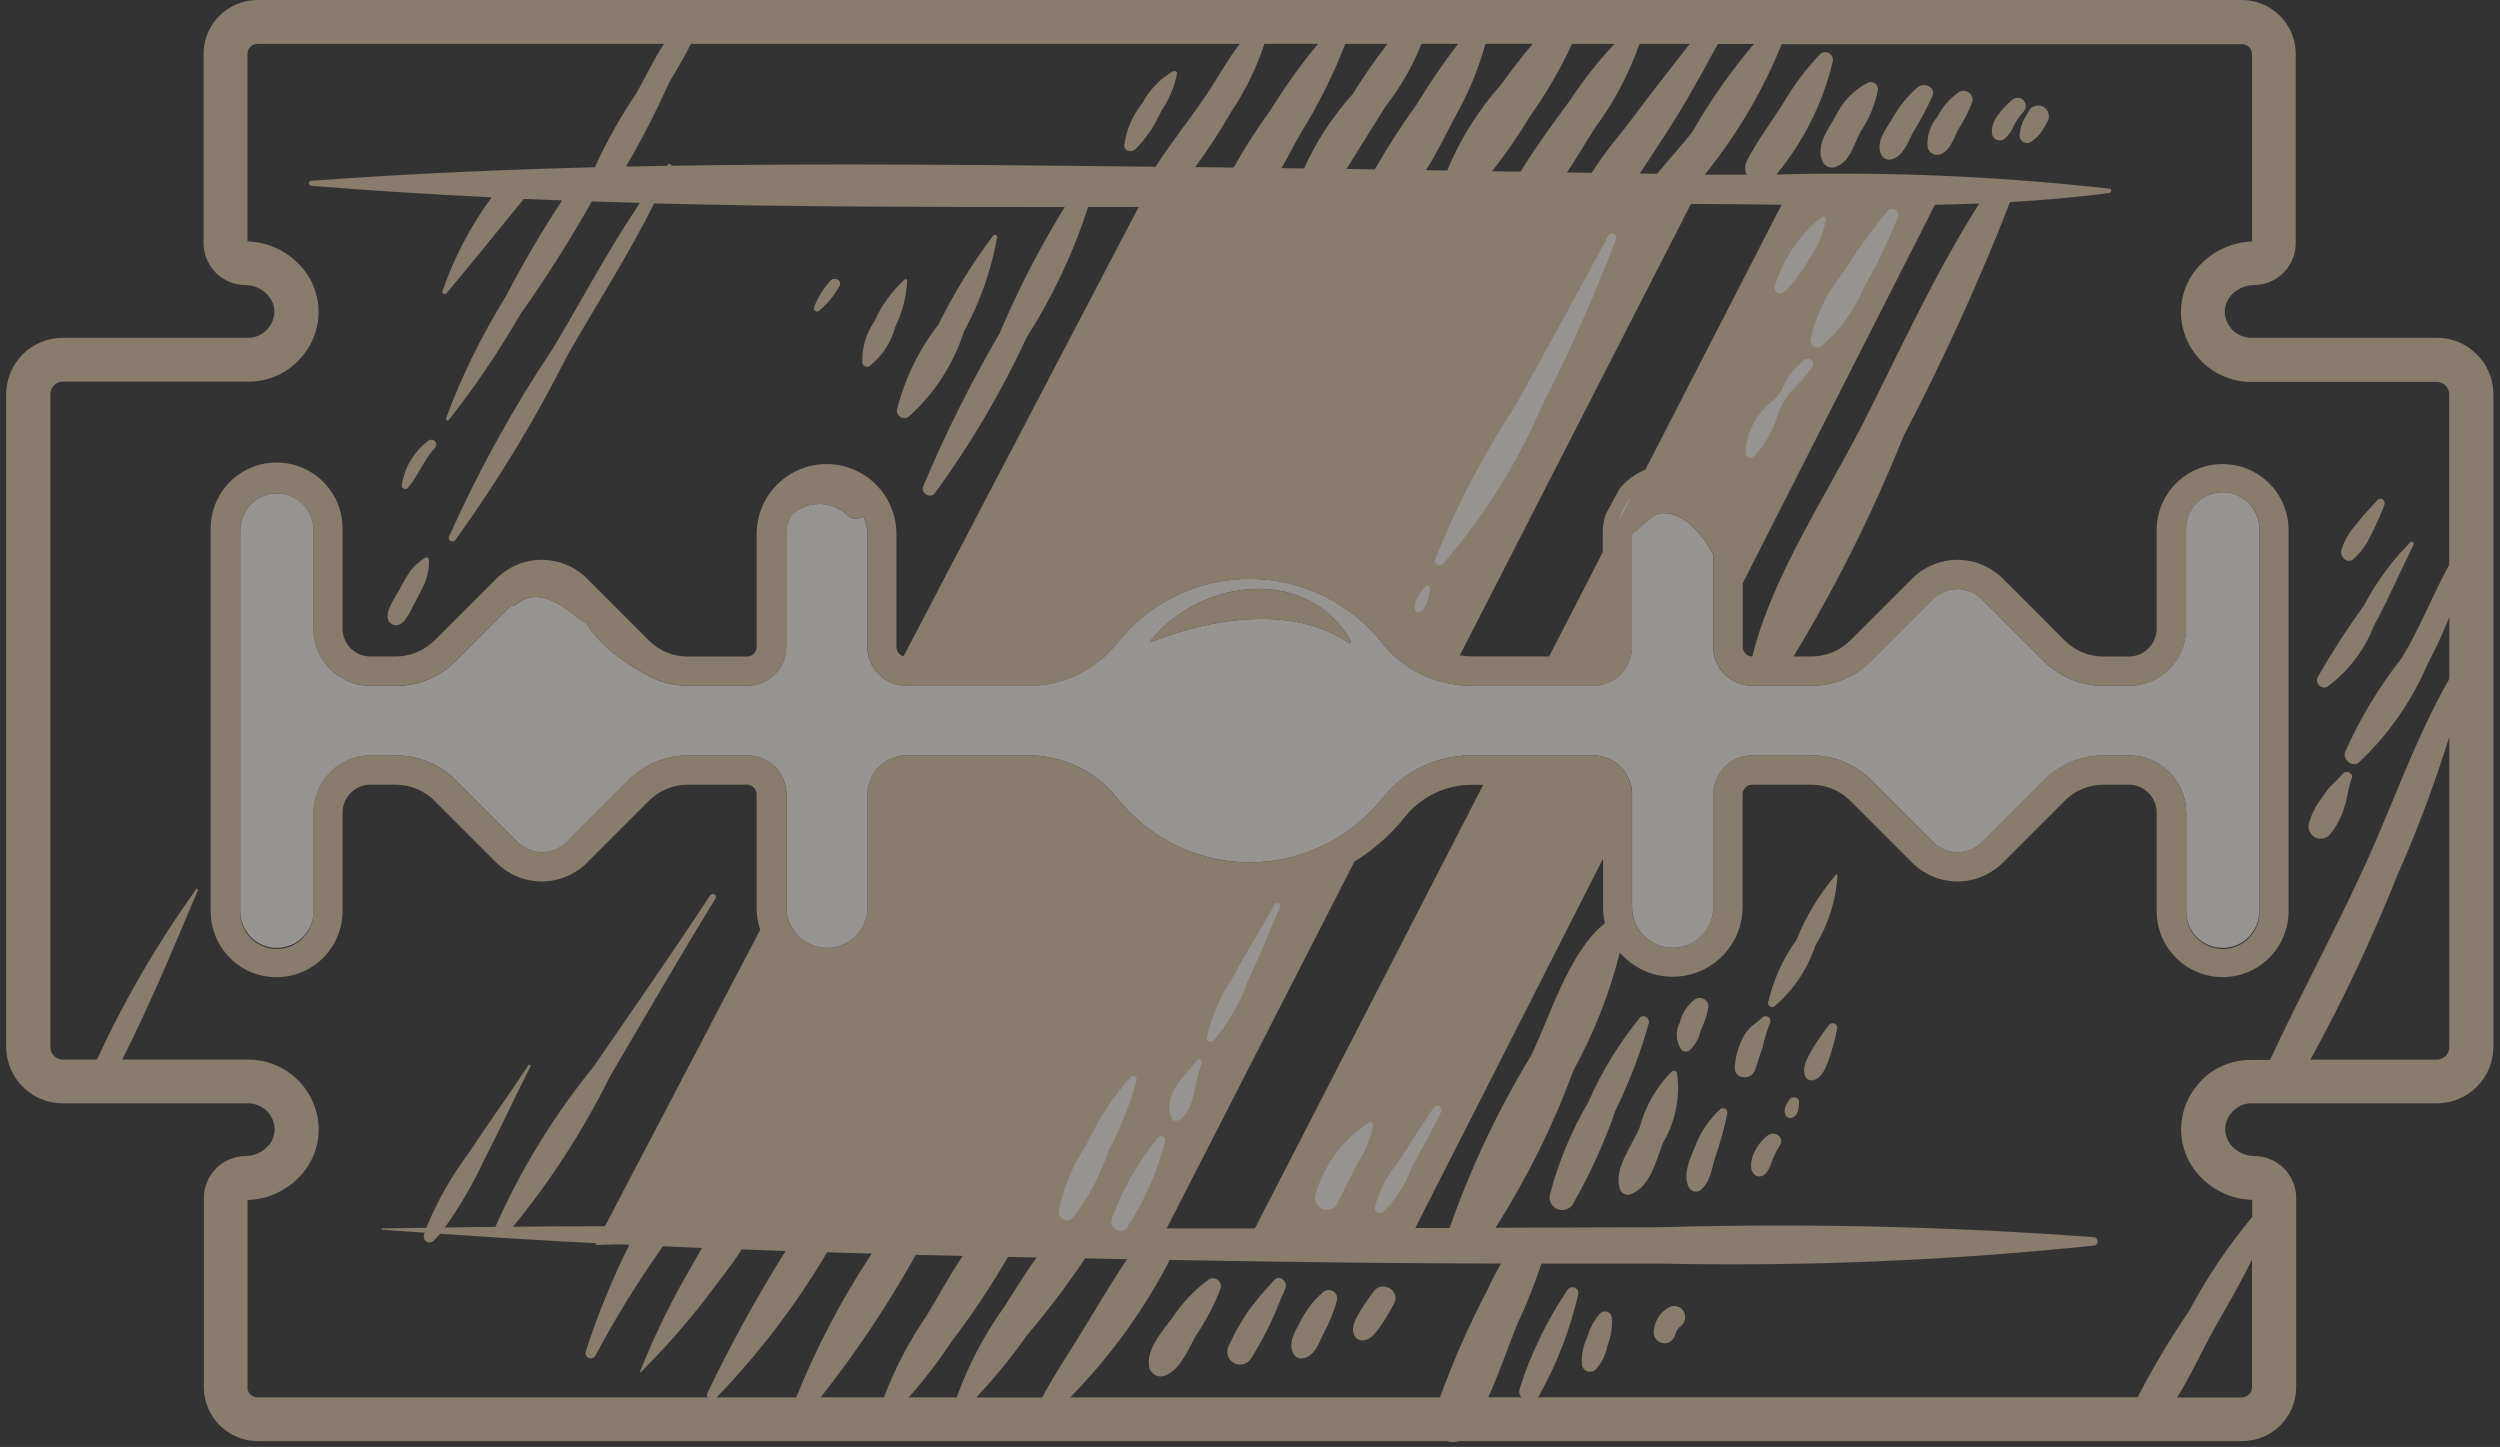 <svg width="311" height="180" viewBox="0 0 311 180" fill="none" xmlns="http://www.w3.org/2000/svg">
<rect x="0" y="0" width="311" height="180" fill="#333333" stroke="none"/>
<g opacity="0.5">
<path d="M273.269 116.584C273.909 117.221 274.722 117.654 275.607 117.828C276.492 118.003 277.409 117.911 278.242 117.565C279.076 117.219 279.787 116.634 280.288 115.883C280.789 115.133 281.056 114.251 281.056 113.349V65.932C281.075 65.322 280.971 64.713 280.751 64.144C280.531 63.574 280.198 63.054 279.773 62.615C279.348 62.177 278.839 61.828 278.276 61.59C277.713 61.351 277.109 61.228 276.498 61.228C275.887 61.228 275.282 61.351 274.719 61.59C274.157 61.828 273.648 62.177 273.223 62.615C272.797 63.054 272.465 63.574 272.244 64.144C272.024 64.713 271.92 65.322 271.939 65.932V78.208C271.936 80.093 271.184 81.9 269.85 83.231C268.516 84.563 266.707 85.311 264.822 85.311H261.677C260.301 85.316 258.937 85.048 257.665 84.522C256.393 83.996 255.239 83.223 254.268 82.247L246.557 74.537C245.747 73.731 244.65 73.278 243.506 73.278C242.363 73.278 241.266 73.731 240.456 74.537L232.745 82.247C230.778 84.205 228.116 85.306 225.34 85.311H217.963C216.679 85.31 215.449 84.8 214.541 83.893C213.633 82.986 213.121 81.756 213.119 80.472V68.907C211.726 66.427 209.457 63.659 206.698 63.843C205.413 63.933 204.24 65.64 203.014 66.382V80.472C203.013 81.755 202.502 82.985 201.595 83.893C200.688 84.8 199.458 85.31 198.175 85.311H183.114C182.194 85.311 181.276 85.222 180.373 85.046C177.055 84.436 174.069 82.647 171.966 80.009C169.998 77.515 167.49 75.499 164.631 74.113C161.771 72.727 158.635 72.007 155.458 72.007C152.281 72.007 149.145 72.727 146.285 74.113C143.426 75.499 140.918 77.515 138.95 80.009C137.617 81.681 135.921 83.027 133.99 83.946C132.06 84.865 129.945 85.332 127.807 85.311H112.759C112.124 85.309 111.494 85.187 110.904 84.952C110.015 84.583 109.256 83.96 108.722 83.16C108.188 82.361 107.902 81.42 107.902 80.459V66.422C107.897 65.661 107.718 64.911 107.381 64.229C107.099 64.455 106.743 64.567 106.383 64.543C106.023 64.519 105.685 64.36 105.435 64.099C104.482 63.189 103.212 62.685 101.894 62.694C100.576 62.703 99.313 63.225 98.372 64.148C98.005 64.85 97.811 65.63 97.806 66.422V80.472C97.804 81.756 97.292 82.986 96.384 83.893C95.476 84.8 94.246 85.31 92.962 85.311H85.585C84.131 85.309 82.694 85.003 81.365 84.413C80.267 83.906 79.214 83.305 78.22 82.615C76.249 81.399 74.533 79.812 73.165 77.942C73.136 77.909 73.115 77.87 73.102 77.827C73.09 77.784 73.087 77.739 73.094 77.695L72.914 77.484C72.675 77.411 72.453 77.294 72.258 77.138C70.011 75.341 66.947 72.874 64.116 75.247C64.038 75.315 63.944 75.364 63.844 75.389C63.743 75.414 63.638 75.414 63.536 75.39L56.671 82.26C54.701 84.218 52.038 85.319 49.262 85.325H46.116C44.231 85.325 42.423 84.577 41.088 83.245C39.754 81.913 39.003 80.106 38.999 78.221V65.932C38.999 64.723 38.519 63.564 37.664 62.709C36.809 61.854 35.65 61.374 34.441 61.374C33.232 61.374 32.072 61.854 31.218 62.709C30.363 63.564 29.883 64.723 29.883 65.932V113.349C29.886 114.566 30.37 115.732 31.23 116.593C31.871 117.226 32.685 117.656 33.569 117.829C34.454 118.001 35.37 117.908 36.201 117.561C37.033 117.214 37.744 116.63 38.244 115.88C38.744 115.131 39.011 114.25 39.013 113.349V101.087C39.015 99.2 39.766 97.391 41.1 96.057C42.434 94.723 44.243 93.972 46.13 93.97H49.275C52.057 93.976 54.723 95.084 56.689 97.052L64.395 104.762C65.207 105.566 66.303 106.017 67.445 106.017C68.588 106.017 69.684 105.566 70.496 104.762L78.207 97.052C79.175 96.073 80.328 95.297 81.6 94.768C82.871 94.24 84.235 93.97 85.611 93.974H92.989C94.275 93.978 95.507 94.491 96.415 95.402C97.323 96.312 97.833 97.546 97.833 98.831V113.007C97.856 114.294 98.38 115.52 99.293 116.427C99.997 117.137 100.897 117.622 101.877 117.82C102.858 118.018 103.875 117.92 104.8 117.537C105.724 117.155 106.514 116.507 107.069 115.675C107.624 114.842 107.919 113.864 107.916 112.864V98.827C107.917 97.539 108.429 96.304 109.34 95.394C110.25 94.483 111.485 93.971 112.773 93.97H127.82C129.959 93.951 132.074 94.419 134.006 95.338C135.937 96.258 137.634 97.604 138.968 99.276C140.722 101.5 142.908 103.346 145.394 104.704C147.88 106.061 150.615 106.902 153.435 107.175C156.254 107.449 159.099 107.149 161.8 106.294C164.5 105.439 167 104.047 169.149 102.201C170.192 101.333 171.139 100.355 171.975 99.285C173.309 97.612 175.006 96.263 176.938 95.342C178.871 94.421 180.987 93.952 183.127 93.97H198.193C199.478 93.973 200.71 94.487 201.617 95.397C202.524 96.308 203.033 97.541 203.032 98.827V112.859C203.027 113.522 203.155 114.179 203.409 114.791C203.663 115.403 204.037 115.958 204.51 116.422C205.215 117.131 206.115 117.615 207.096 117.812C208.077 118.009 209.094 117.911 210.018 117.529C210.943 117.148 211.733 116.5 212.289 115.669C212.845 114.837 213.142 113.859 213.141 112.859V98.827C213.141 97.541 213.651 96.308 214.559 95.397C215.467 94.487 216.699 93.973 217.985 93.97H225.363C228.145 93.976 230.81 95.084 232.777 97.052L240.478 104.762C241.291 105.567 242.388 106.018 243.531 106.018C244.675 106.018 245.772 105.567 246.584 104.762L254.29 97.052C255.259 96.073 256.413 95.296 257.685 94.768C258.957 94.24 260.322 93.97 261.699 93.974H264.845C266.732 93.977 268.54 94.727 269.875 96.061C271.209 97.396 271.959 99.204 271.962 101.091V113.349C271.956 113.948 272.068 114.542 272.293 115.097C272.517 115.652 272.849 116.157 273.269 116.584ZM167.787 79.982C160.782 75.179 150.565 76.954 143.25 79.834C143.151 79.875 143.102 79.74 143.156 79.677C149.496 71.89 162.62 70.353 168.048 79.717C168.142 79.879 167.972 80.095 167.787 79.982Z" fill="#F8F5EF"/>
<path d="M303.1 42.02H280.05C279.203 42.016 278.391 41.687 277.779 41.102C277.168 40.517 276.803 39.72 276.76 38.875C276.752 38.459 276.827 38.046 276.981 37.66C277.136 37.274 277.366 36.923 277.659 36.629C278.012 36.263 278.434 35.971 278.901 35.77C279.367 35.569 279.87 35.464 280.378 35.46C281.76 35.459 283.085 34.91 284.062 33.932C285.039 32.955 285.589 31.63 285.59 30.248V6.704C285.587 4.927 284.88 3.223 283.624 1.966C282.367 0.709 280.663 0.002 278.886 0H32.026C30.249 0.002 28.546 0.71 27.29 1.966C26.034 3.223 25.328 4.927 25.326 6.704V30.248C25.328 31.63 25.877 32.955 26.854 33.932C27.831 34.91 29.157 35.459 30.538 35.46C31.043 35.466 31.541 35.573 32.004 35.773C32.467 35.974 32.885 36.265 33.234 36.629C33.526 36.92 33.755 37.267 33.909 37.649C34.064 38.031 34.14 38.441 34.133 38.853C34.103 39.69 33.75 40.484 33.149 41.068C32.849 41.373 32.489 41.615 32.093 41.779C31.697 41.942 31.273 42.024 30.844 42.02H7.794C5.931 42.023 4.145 42.764 2.828 44.081C1.51 45.398 0.769 47.185 0.767 49.048V130.244C0.77 131.168 0.956 132.082 1.312 132.935C1.669 133.787 2.191 134.561 2.847 135.212C3.502 135.862 4.28 136.378 5.135 136.728C5.99 137.078 6.906 137.257 7.83 137.253H30.88C31.726 137.258 32.539 137.587 33.15 138.171C33.762 138.756 34.126 139.553 34.169 140.399C34.178 140.814 34.103 141.227 33.948 141.613C33.794 141.999 33.563 142.35 33.27 142.645C32.921 143.009 32.503 143.3 32.04 143.5C31.577 143.701 31.079 143.807 30.574 143.813C29.192 143.815 27.867 144.364 26.89 145.341C25.913 146.319 25.363 147.644 25.362 149.025V172.57C25.363 174.347 26.07 176.05 27.326 177.307C28.582 178.564 30.285 179.271 32.062 179.274H179.995C180.492 179.442 181.031 179.442 181.528 179.274H278.94C280.717 179.271 282.421 178.564 283.677 177.308C284.934 176.051 285.641 174.347 285.644 172.57V149.025C285.642 147.644 285.093 146.319 284.116 145.341C283.138 144.364 281.813 143.815 280.432 143.813C279.923 143.81 279.421 143.704 278.954 143.504C278.488 143.303 278.066 143.011 277.713 142.645C277.422 142.353 277.193 142.006 277.039 141.624C276.884 141.242 276.808 140.833 276.815 140.421C276.845 139.583 277.197 138.79 277.798 138.206C278.099 137.901 278.458 137.659 278.854 137.495C279.25 137.332 279.675 137.249 280.104 137.253H303.154C305.017 137.251 306.803 136.51 308.12 135.192C309.437 133.875 310.179 132.089 310.181 130.226V49.048C310.18 48.121 309.995 47.203 309.638 46.347C309.281 45.492 308.759 44.715 308.101 44.062C307.443 43.409 306.662 42.892 305.804 42.542C304.946 42.192 304.027 42.014 303.1 42.02ZM221.634 25.467L204.685 58.42C203.445 58.942 202.346 59.748 201.477 60.775L199.788 63.92L199.644 64.288C199.464 64.98 199.375 65.691 199.379 66.405V68.701L192.716 81.655H183.114C182.607 81.65 182.101 81.61 181.599 81.533L210.356 25.369C214.112 25.373 217.846 25.422 221.634 25.467ZM179.133 173.837H133.131C137.942 168.939 142.016 163.37 145.227 157.302C145.326 157.121 145.402 156.93 145.456 156.731L153.993 156.88H154.29C165.106 157.059 175.92 157.161 186.731 157.185C186.129 158.215 185.582 159.275 185.091 160.362C182.805 164.715 180.815 169.217 179.133 173.837ZM89.139 173.837C94.415 168.381 99.03 162.323 102.888 155.788C104.739 155.848 106.592 155.9 108.446 155.945C104.726 161.581 101.578 167.575 99.05 173.837H89.139ZM83.513 20.619C83.513 20.575 83.5 20.531 83.475 20.494C83.451 20.456 83.416 20.427 83.375 20.409C83.334 20.392 83.288 20.386 83.244 20.394C83.2 20.402 83.159 20.422 83.127 20.453L82.996 20.628C81.289 20.655 79.586 20.687 77.879 20.727C79.842 17.337 81.631 13.848 83.239 10.276C83.522 9.728 85.036 7.355 85.935 5.455H154.231C152.645 7.504 151.365 9.907 149.954 11.974C147.95 14.917 145.685 17.748 143.753 20.741C123.669 20.529 103.58 20.3 83.5 20.619H83.513ZM172.604 5.455C171.053 7.465 169.607 9.554 168.273 11.714C165.786 14.458 163.746 17.577 162.229 20.956L159.412 20.92C160.338 19.325 161.151 17.667 161.987 16.274C164.101 12.839 165.896 9.217 167.352 5.455H172.604ZM200.848 5.455C198.812 7.622 196.968 9.961 195.335 12.446C193.21 15.326 191.04 18.287 189.157 21.361L185.616 21.307C187.343 19.101 188.934 16.791 190.379 14.392C192.376 11.577 194.112 8.585 195.564 5.455H200.848ZM210.212 5.455C207.853 8.488 205.458 11.494 203.171 14.585C201.545 16.787 199.5 19.042 198.022 21.5L194.931 21.455C196.108 19.658 197.231 17.82 198.35 16.005C200.736 12.79 202.623 9.233 203.948 5.455H210.212ZM264.822 93.971H261.677C260.299 93.966 258.935 94.236 257.663 94.764C256.391 95.293 255.237 96.069 254.268 97.048L246.562 104.759C245.749 105.563 244.652 106.014 243.509 106.014C242.365 106.014 241.268 105.563 240.456 104.759L232.754 97.048C230.788 95.081 228.122 93.972 225.34 93.966H217.963C216.677 93.97 215.445 94.483 214.537 95.393C213.629 96.304 213.119 97.537 213.119 98.823V112.855C213.119 113.856 212.823 114.833 212.267 115.665C211.711 116.496 210.92 117.144 209.996 117.526C209.071 117.907 208.054 118.006 207.074 117.809C206.093 117.612 205.193 117.128 204.488 116.418C204.015 115.954 203.641 115.399 203.387 114.787C203.133 114.175 203.004 113.518 203.009 112.855V98.828C203.011 97.542 202.502 96.309 201.594 95.398C200.687 94.487 199.456 93.974 198.17 93.971H183.114C180.973 93.953 178.857 94.422 176.925 95.343C174.993 96.264 173.296 97.612 171.962 99.286C171.126 100.356 170.178 101.333 169.135 102.202C166.987 104.048 164.487 105.44 161.786 106.295C159.086 107.15 156.24 107.449 153.421 107.176C150.602 106.903 147.867 106.062 145.381 104.705C142.895 103.347 140.709 101.501 138.955 99.277C137.62 97.605 135.923 96.258 133.992 95.339C132.061 94.42 129.946 93.952 127.807 93.971H112.759C111.471 93.972 110.237 94.484 109.326 95.394C108.415 96.305 107.903 97.54 107.902 98.828V112.86C107.905 113.86 107.61 114.839 107.055 115.671C106.501 116.503 105.711 117.152 104.786 117.534C103.862 117.916 102.844 118.014 101.864 117.816C100.883 117.619 99.984 117.133 99.28 116.423C98.366 115.517 97.843 114.29 97.819 113.004V98.828C97.82 97.542 97.31 96.308 96.402 95.398C95.494 94.487 94.262 93.974 92.976 93.971H85.598C84.221 93.966 82.857 94.236 81.586 94.765C80.315 95.293 79.161 96.069 78.193 97.048L70.469 104.759C69.657 105.563 68.561 106.014 67.419 106.014C66.276 106.014 65.18 105.563 64.368 104.759L56.662 97.048C54.696 95.081 52.03 93.972 49.248 93.966H46.103C44.216 93.968 42.407 94.719 41.073 96.053C39.739 97.387 38.988 99.196 38.986 101.083V113.35C39.005 113.96 38.901 114.569 38.681 115.138C38.46 115.708 38.128 116.228 37.702 116.667C37.277 117.105 36.768 117.454 36.206 117.692C35.643 117.931 35.038 118.053 34.427 118.053C33.816 118.053 33.212 117.931 32.649 117.692C32.087 117.454 31.577 117.105 31.152 116.667C30.727 116.228 30.395 115.708 30.174 115.138C29.954 114.569 29.85 113.96 29.869 113.35V65.933C29.869 64.724 30.349 63.565 31.204 62.71C32.059 61.855 33.218 61.375 34.427 61.375C35.636 61.375 36.796 61.855 37.651 62.71C38.505 63.565 38.986 64.724 38.986 65.933V78.208C38.989 80.094 39.741 81.9 41.075 83.232C42.409 84.564 44.218 85.312 46.103 85.312H49.248C52.025 85.306 54.687 84.205 56.657 82.248L63.523 75.378C63.624 75.402 63.729 75.401 63.83 75.376C63.931 75.351 64.024 75.302 64.103 75.234C66.933 72.862 69.984 75.346 72.244 77.126C72.439 77.281 72.662 77.399 72.9 77.472L73.08 77.683C73.073 77.727 73.076 77.772 73.088 77.814C73.101 77.857 73.123 77.896 73.152 77.93C74.528 79.804 76.255 81.393 78.238 82.607C79.232 83.296 80.285 83.898 81.383 84.404C82.712 84.995 84.149 85.301 85.603 85.303H92.98C94.264 85.302 95.494 84.792 96.402 83.885C97.31 82.978 97.822 81.748 97.824 80.464V66.423C97.829 65.631 98.023 64.851 98.39 64.149C99.331 63.226 100.594 62.704 101.912 62.695C103.23 62.686 104.5 63.19 105.453 64.1C105.703 64.361 106.041 64.519 106.401 64.543C106.761 64.568 107.117 64.456 107.399 64.23C107.736 64.912 107.914 65.662 107.92 66.423V80.473C107.92 81.435 108.206 82.375 108.74 83.174C109.274 83.974 110.033 84.598 110.922 84.966C111.512 85.201 112.142 85.323 112.777 85.326H127.825C129.963 85.346 132.077 84.879 134.008 83.96C135.939 83.042 137.635 81.695 138.968 80.024C140.936 77.529 143.444 75.513 146.303 74.127C149.162 72.741 152.299 72.021 155.476 72.021C158.653 72.021 161.789 72.741 164.649 74.127C167.508 75.513 170.016 77.529 171.984 80.024C174.087 82.662 177.073 84.45 180.391 85.061C181.294 85.237 182.212 85.326 183.132 85.326H198.197C199.48 85.324 200.71 84.814 201.618 83.907C202.525 83 203.035 81.769 203.036 80.487V66.382C204.263 65.659 205.436 63.934 206.721 63.844C209.48 63.66 211.749 66.427 213.141 68.907V80.473C213.144 81.756 213.655 82.987 214.563 83.894C215.471 84.801 216.702 85.311 217.985 85.312H225.363C228.139 85.307 230.8 84.206 232.768 82.248L240.478 74.537C241.289 73.731 242.386 73.279 243.529 73.279C244.672 73.279 245.769 73.731 246.58 74.537L254.29 82.248C255.261 83.223 256.416 83.996 257.688 84.522C258.959 85.049 260.323 85.317 261.699 85.312H264.845C266.73 85.312 268.538 84.564 269.872 83.232C271.207 81.9 271.958 80.094 271.962 78.208V65.933C271.943 65.322 272.046 64.714 272.267 64.144C272.487 63.575 272.82 63.055 273.245 62.616C273.67 62.177 274.179 61.828 274.742 61.59C275.305 61.352 275.909 61.229 276.52 61.229C277.131 61.229 277.736 61.352 278.298 61.59C278.861 61.828 279.37 62.177 279.795 62.616C280.22 63.055 280.553 63.575 280.773 64.144C280.994 64.714 281.098 65.322 281.078 65.933V113.35C281.098 113.96 280.994 114.569 280.773 115.138C280.553 115.708 280.22 116.228 279.795 116.667C279.37 117.105 278.861 117.454 278.298 117.692C277.736 117.931 277.131 118.053 276.52 118.053C275.909 118.053 275.305 117.931 274.742 117.692C274.179 117.454 273.67 117.105 273.245 116.667C272.82 116.228 272.487 115.708 272.267 115.138C272.046 114.569 271.943 113.96 271.962 113.35V101.088C271.961 100.151 271.775 99.225 271.416 98.36C271.056 97.496 270.53 96.711 269.867 96.05C269.204 95.389 268.417 94.865 267.551 94.508C266.686 94.151 265.758 93.969 264.822 93.971ZM145.124 152.831L168.488 107.185C169.542 106.535 170.544 105.805 171.485 105.001C172.719 103.976 173.838 102.821 174.824 101.555C175.824 100.323 177.089 99.331 178.523 98.653C179.958 97.974 181.526 97.625 183.114 97.632H184.515L156.11 152.813H154.011C151.037 152.819 148.074 152.819 145.124 152.813V152.831ZM186.708 10.546C183.903 13.703 181.647 17.308 180.036 21.212L177.394 21.172C178.742 19.033 179.865 16.728 180.939 14.666C182.602 11.767 183.896 8.671 184.79 5.45H190.676C189.265 7.081 187.98 8.829 186.708 10.546ZM176.329 12.851C174.42 15.498 172.65 18.242 171.027 21.073L167.504 21.019C169.122 18.418 170.735 15.816 172.37 13.223C174.219 10.858 175.72 8.24 176.828 5.45H181.388C179.563 7.821 177.874 10.293 176.329 12.855V12.851ZM157.907 13.897C156.297 16.126 154.816 18.445 153.472 20.844L151.783 20.821L148.687 20.79C150.309 18.57 151.809 16.263 153.18 13.88C154.926 11.269 156.311 8.433 157.296 5.45H163.973C161.756 8.117 159.736 10.942 157.929 13.902L157.907 13.897ZM113.919 156.098C115.869 156.147 117.819 156.188 119.76 156.233C118.097 158.708 116.664 161.386 115.145 163.871C113.027 166.971 111.29 170.314 109.969 173.828H102.084C106.505 168.25 110.464 162.321 113.919 156.098ZM118.412 166.828C120.962 163.493 123.293 159.996 125.39 156.358L128.953 156.43C127.506 158.416 126.234 160.56 124.949 162.541C122.46 166.015 120.462 169.816 119.014 173.837H113.033C114.999 171.639 116.795 169.296 118.407 166.828H118.412ZM127.74 166.131C130.337 163.076 132.757 159.875 134.987 156.543L140.208 156.641C137.962 160.007 135.917 163.543 133.778 166.976C132.385 169.222 130.898 171.469 129.649 173.841H121.44C123.72 171.425 125.824 168.848 127.735 166.131H127.74ZM180.31 152.764H176.059L199.424 106.799V112.851C199.426 113.523 199.505 114.192 199.658 114.846C195.119 118.44 192.837 126.528 190.442 131.354C186.35 138.115 182.963 145.279 180.337 152.732L180.31 152.764ZM218.026 81.673H217.994C217.676 81.671 217.372 81.545 217.147 81.32C216.922 81.095 216.796 80.791 216.795 80.473V72.552L240.703 25.476C242.545 25.44 244.386 25.387 246.225 25.315C240.725 33.959 236.34 43.62 231.73 52.723C227.138 61.709 220.596 71.5 218.084 81.295C218.045 81.418 218.018 81.544 218.003 81.673H218.026ZM206.159 21.621L203.98 21.59C204.91 20.242 205.777 18.817 206.631 17.546C209.241 13.646 211.475 9.579 213.703 5.464H218.196C215.298 8.879 212.723 12.555 210.504 16.445C209.273 18.027 207.669 19.765 206.137 21.621H206.159ZM30.799 172.592V149.282C33.219 149.205 35.515 148.188 37.197 146.446C38.008 145.626 38.643 144.649 39.063 143.575C39.483 142.502 39.68 141.353 39.642 140.201C39.541 137.948 38.578 135.821 36.95 134.259C35.323 132.698 33.157 131.824 30.902 131.817H15.199C18.677 124.956 21.642 117.766 24.634 110.699C24.644 110.673 24.644 110.645 24.635 110.619C24.625 110.594 24.608 110.572 24.584 110.558C24.561 110.544 24.533 110.539 24.506 110.543C24.479 110.548 24.455 110.561 24.437 110.582C19.641 117.248 15.496 124.359 12.058 131.817H7.839C7.632 131.819 7.426 131.78 7.234 131.702C7.042 131.624 6.868 131.508 6.721 131.361C6.575 131.215 6.459 131.041 6.381 130.849C6.303 130.657 6.264 130.451 6.266 130.244V49.048C6.264 48.84 6.303 48.635 6.381 48.443C6.459 48.251 6.575 48.077 6.721 47.93C6.868 47.784 7.042 47.668 7.234 47.59C7.426 47.512 7.632 47.473 7.839 47.475H30.889C32.034 47.482 33.168 47.261 34.226 46.823C35.284 46.386 36.244 45.741 37.049 44.927C38.619 43.378 39.541 41.29 39.628 39.086C39.664 37.937 39.466 36.793 39.046 35.723C38.626 34.653 37.992 33.68 37.184 32.863C35.503 31.12 33.207 30.102 30.786 30.028V6.704C30.786 6.54 30.818 6.377 30.881 6.226C30.943 6.074 31.035 5.937 31.151 5.821C31.267 5.705 31.405 5.613 31.557 5.55C31.708 5.487 31.871 5.455 32.035 5.455H82.601C81.293 7.409 80.26 9.71 79.204 11.543C77.213 14.482 75.47 17.581 73.992 20.808C62.211 21.109 50.443 21.63 38.689 22.493C38.614 22.502 38.545 22.538 38.494 22.595C38.444 22.652 38.416 22.725 38.416 22.801C38.416 22.876 38.444 22.95 38.494 23.006C38.545 23.063 38.614 23.099 38.689 23.108C46.175 23.72 53.665 24.187 61.155 24.551C58.545 28.118 56.482 32.056 55.035 36.233C55.021 36.294 55.026 36.357 55.051 36.415C55.075 36.472 55.118 36.52 55.171 36.552C55.225 36.583 55.288 36.597 55.35 36.591C55.412 36.584 55.47 36.558 55.516 36.516C58.706 32.715 61.806 28.846 64.952 25.009C65.018 24.925 65.078 24.836 65.132 24.744L69.93 24.933C67.384 28.8 65.04 32.797 62.907 36.907C59.939 41.692 57.453 46.76 55.485 52.036C55.473 52.081 55.476 52.129 55.494 52.172C55.512 52.215 55.544 52.251 55.584 52.274C55.625 52.297 55.672 52.306 55.718 52.299C55.764 52.293 55.807 52.271 55.84 52.238C59.087 48.112 62.033 43.757 64.655 39.208C67.885 34.648 70.876 29.926 73.619 25.058C75.614 25.127 77.612 25.187 79.613 25.238C75.718 30.998 72.388 37.311 68.865 43.211C63.876 50.676 59.526 58.549 55.862 66.746C55.821 66.847 55.817 66.958 55.852 67.061C55.886 67.164 55.957 67.251 56.051 67.305C56.144 67.36 56.255 67.379 56.361 67.359C56.468 67.339 56.563 67.281 56.63 67.196C61.883 59.916 66.549 52.231 70.586 44.213C74.118 37.99 78.166 31.776 81.37 25.301C98.39 25.75 115.428 25.75 132.457 25.75C129.361 30.763 126.657 36.007 124.37 41.436C120.779 47.595 117.589 53.98 114.822 60.55C114.534 61.341 115.72 62.06 116.268 61.39C120.719 55.307 124.557 48.797 127.726 41.957C130.954 36.902 133.521 31.454 135.364 25.746H141.655L112.4 81.641L112.26 81.605C112.041 81.512 111.854 81.358 111.721 81.159C111.589 80.962 111.517 80.729 111.515 80.491V66.423C111.515 64.118 110.599 61.907 108.969 60.277C107.339 58.647 105.128 57.731 102.823 57.731C100.517 57.731 98.306 58.647 96.676 60.277C95.046 61.907 94.13 64.118 94.13 66.423V80.473C94.129 80.791 94.002 81.095 93.778 81.32C93.553 81.545 93.249 81.671 92.931 81.673H85.553C84.656 81.674 83.767 81.498 82.938 81.155C82.109 80.812 81.356 80.308 80.723 79.673L73.008 71.954C71.514 70.473 69.495 69.643 67.392 69.643C65.288 69.643 63.269 70.473 61.775 71.954L54.06 79.669C52.776 80.944 51.041 81.663 49.23 81.668H46.085C45.165 81.668 44.283 81.303 43.632 80.654C42.981 80.005 42.614 79.124 42.612 78.204V65.933C42.637 64.84 42.444 63.752 42.043 62.735C41.643 61.717 41.042 60.79 40.278 60.008C39.514 59.225 38.601 58.604 37.593 58.179C36.586 57.755 35.503 57.536 34.409 57.536C33.316 57.536 32.233 57.755 31.225 58.179C30.217 58.604 29.305 59.225 28.54 60.008C27.776 60.79 27.176 61.717 26.775 62.735C26.375 63.752 26.181 64.84 26.207 65.933V113.35C26.204 115.529 27.067 117.621 28.606 119.164C29.366 119.927 30.269 120.531 31.264 120.942C32.259 121.354 33.326 121.563 34.403 121.559C36.579 121.556 38.666 120.691 40.205 119.152C41.744 117.613 42.609 115.526 42.612 113.35V101.088C42.613 100.167 42.979 99.284 43.63 98.633C44.281 97.982 45.164 97.616 46.085 97.615H49.23C51.043 97.619 52.781 98.343 54.06 99.627L61.775 107.338C63.269 108.819 65.288 109.651 67.392 109.651C69.496 109.651 71.514 108.819 73.008 107.338L80.727 99.618C81.357 98.981 82.108 98.475 82.936 98.131C83.764 97.787 84.652 97.611 85.549 97.615H92.926C93.246 97.617 93.552 97.746 93.777 97.973C94.002 98.201 94.127 98.508 94.126 98.828V112.86C94.119 112.974 94.119 113.088 94.126 113.201C94.156 114.038 94.307 114.866 94.575 115.659L75.255 152.544C71.441 152.544 67.628 152.566 63.815 152.611C68.539 146.837 72.596 140.547 75.906 133.861C80.255 126.492 84.52 119.06 89.008 111.772C89.269 111.35 88.613 110.973 88.343 111.386C83.639 118.575 78.705 125.585 73.862 132.666C68.916 138.747 64.8 145.459 61.622 152.625C59.529 152.625 57.43 152.678 55.332 152.705C57.181 150.119 58.789 147.368 60.135 144.487C62.148 140.587 63.981 136.602 65.976 132.706C65.997 132.671 66.003 132.629 65.993 132.589C65.983 132.55 65.957 132.516 65.922 132.495C65.887 132.474 65.845 132.468 65.805 132.478C65.766 132.488 65.732 132.514 65.711 132.549C63.303 136.215 60.724 139.77 58.311 143.431C56.17 146.302 54.396 149.43 53.031 152.741C51.203 152.768 49.374 152.786 47.545 152.818C47.528 152.822 47.512 152.832 47.501 152.846C47.489 152.861 47.483 152.878 47.483 152.896C47.483 152.915 47.489 152.932 47.501 152.946C47.512 152.961 47.528 152.971 47.545 152.975C49.306 153.11 51.072 153.218 52.834 153.343C52.802 153.456 52.757 153.568 52.726 153.685C52.69 153.835 52.703 153.993 52.764 154.135C52.825 154.277 52.93 154.396 53.064 154.474C53.197 154.552 53.352 154.584 53.506 154.567C53.66 154.549 53.804 154.483 53.916 154.377C54.209 154.089 54.483 153.788 54.752 153.478C61.227 153.928 67.706 154.332 74.19 154.655L74.078 154.876L77.115 154.79L78.292 154.844C76.147 159.138 74.331 163.589 72.86 168.157C72.82 168.31 72.835 168.472 72.905 168.614C72.974 168.755 73.092 168.867 73.237 168.929C73.383 168.991 73.545 168.998 73.695 168.949C73.846 168.901 73.973 168.8 74.055 168.665C76.565 163.946 79.376 159.392 82.471 155.033C84.093 155.1 85.715 155.186 87.337 155.253C86.528 156.601 85.773 158.016 85 159.333C82.963 162.983 81.162 166.761 79.609 170.642C79.582 170.701 79.649 170.764 79.698 170.714C82.526 167.899 85.173 164.908 87.624 161.759C89.134 159.715 90.864 157.643 92.257 155.424L97.73 155.622C94.168 161.314 90.926 167.2 88.02 173.253C87.972 173.343 87.947 173.443 87.947 173.545C87.947 173.647 87.972 173.747 88.02 173.837H32.026C31.695 173.836 31.378 173.704 31.144 173.47C30.91 173.236 30.778 172.919 30.776 172.588L30.799 172.592ZM278.926 173.841H270.839C272.636 170.952 274.06 167.731 275.633 164.954C277.205 162.177 278.809 159.504 280.153 156.646V172.592C280.151 172.922 280.018 173.238 279.784 173.471C279.55 173.704 279.234 173.836 278.904 173.837L278.926 173.841ZM273.912 134.369C272.343 135.918 271.423 138.007 271.337 140.21C271.299 141.359 271.496 142.503 271.915 143.573C272.335 144.643 272.968 145.616 273.777 146.433C275.459 148.175 277.755 149.192 280.175 149.268V151.398C277.18 154.99 274.563 158.883 272.366 163.013C270.003 166.485 267.849 170.095 265.914 173.823H191.327C191.327 173.796 191.368 173.783 191.386 173.756C193.624 169.776 195.288 165.5 196.328 161.054C196.374 160.882 196.356 160.699 196.277 160.539C196.198 160.379 196.064 160.253 195.899 160.185C195.735 160.116 195.551 160.109 195.382 160.166C195.213 160.222 195.07 160.338 194.98 160.492C192.427 164.285 190.425 168.421 189.036 172.776C188.985 172.955 188.977 173.142 189.012 173.324C189.048 173.506 189.125 173.677 189.238 173.823H185.14C186.488 170.853 187.553 167.677 188.735 164.756C189.895 162.3 190.903 159.774 191.754 157.194C196.706 157.194 201.657 157.194 206.608 157.194C224.595 157.561 242.588 156.811 260.482 154.948C260.611 154.935 260.731 154.876 260.819 154.78C260.906 154.684 260.955 154.558 260.955 154.429C260.955 154.299 260.906 154.174 260.819 154.078C260.731 153.982 260.611 153.922 260.482 153.91C242.557 152.571 224.576 152.156 206.608 152.665C199.752 152.695 192.897 152.717 186.043 152.732C189.974 146.549 193.233 139.964 195.766 133.088C198.293 128.498 200.22 123.602 201.5 118.521C201.639 118.679 201.778 118.84 201.949 118.971C203.165 120.184 204.713 121.009 206.397 121.343C208.082 121.677 209.828 121.504 211.414 120.846C213.001 120.189 214.357 119.076 215.311 117.648C216.266 116.22 216.776 114.541 216.777 112.824V98.828C216.775 98.508 216.901 98.201 217.126 97.973C217.351 97.746 217.656 97.617 217.976 97.615H225.354C227.167 97.62 228.904 98.343 230.184 99.627L237.894 107.338C239.388 108.819 241.407 109.651 243.511 109.651C245.615 109.651 247.634 108.819 249.127 107.338L256.847 99.618C257.477 98.98 258.229 98.474 259.057 98.13C259.886 97.786 260.775 97.611 261.672 97.615H264.818C265.738 97.616 266.621 97.982 267.272 98.633C267.923 99.284 268.29 100.167 268.291 101.088V113.35C268.291 115.525 269.155 117.611 270.693 119.15C272.232 120.688 274.318 121.552 276.493 121.552C278.669 121.552 280.755 120.688 282.293 119.15C283.831 117.611 284.696 115.525 284.696 113.35V65.933C284.696 63.758 283.831 61.671 282.293 60.133C280.755 58.595 278.669 57.731 276.493 57.731C274.318 57.731 272.232 58.595 270.693 60.133C269.155 61.671 268.291 63.758 268.291 65.933V78.208C268.289 79.128 267.922 80.009 267.27 80.659C266.619 81.308 265.737 81.673 264.818 81.673H261.672C260.775 81.675 259.886 81.499 259.057 81.156C258.228 80.813 257.476 80.309 256.842 79.673L249.127 71.954C247.633 70.474 245.614 69.644 243.511 69.644C241.408 69.644 239.389 70.474 237.894 71.954L230.184 79.669C228.899 80.944 227.164 81.662 225.354 81.668H223.107C228.414 72.923 232.992 63.756 236.794 54.26C241.742 44.801 246.169 35.078 250.053 25.135C254.182 24.897 258.294 24.546 262.378 24.012C262.643 23.98 262.782 23.531 262.45 23.481C248.684 21.928 234.826 21.336 220.978 21.711C224.363 17.62 226.764 12.807 227.996 7.643C228.038 7.445 228.016 7.239 227.933 7.055C227.851 6.871 227.711 6.717 227.536 6.617C227.36 6.517 227.157 6.476 226.957 6.498C226.756 6.521 226.568 6.607 226.419 6.744C224.638 8.604 223.088 10.672 221.804 12.904C220.295 15.25 218.605 17.528 217.311 19.995C217.172 20.262 217.097 20.559 217.092 20.86C217.087 21.162 217.151 21.461 217.28 21.733C215.545 21.733 213.813 21.733 212.081 21.733C212.656 21.006 213.222 20.278 213.771 19.532C216.978 15.205 219.624 10.489 221.643 5.495H278.908C279.24 5.495 279.557 5.627 279.792 5.861C280.026 6.095 280.157 6.413 280.157 6.744V30.05C277.736 30.125 275.44 31.142 273.759 32.886C272.948 33.706 272.314 34.682 271.894 35.756C271.475 36.83 271.279 37.979 271.319 39.131C271.417 41.384 272.38 43.512 274.007 45.074C275.633 46.635 277.799 47.51 280.054 47.515H303.104C303.311 47.513 303.517 47.552 303.709 47.63C303.902 47.708 304.076 47.824 304.223 47.97C304.37 48.117 304.486 48.291 304.565 48.483C304.643 48.675 304.683 48.881 304.681 49.088V70.273C302.596 74.039 301.06 78.127 298.795 81.83C295.962 85.438 293.583 89.381 291.714 93.571C291.449 94.469 292.586 95.503 293.412 94.874C297.074 91.451 299.982 87.303 301.949 82.693C302.971 80.769 303.889 78.792 304.699 76.771V84.44C300.552 91.683 297.73 99.888 294.293 107.446C290.541 115.691 286.205 123.648 282.395 131.857H280.072C278.926 131.842 277.789 132.055 276.727 132.486C275.666 132.917 274.701 133.555 273.889 134.364L273.912 134.369ZM303.118 131.821H287.414C291.459 124.454 295.048 116.847 298.162 109.041C300.674 103.376 302.856 97.57 304.695 91.652V130.248C304.696 130.457 304.655 130.664 304.575 130.856C304.495 131.049 304.377 131.223 304.229 131.37C304.08 131.516 303.903 131.631 303.709 131.708C303.516 131.784 303.308 131.821 303.1 131.817L303.118 131.821Z" fill="#DEC7A6"/>
<path d="M150.412 159.144C148.635 160.434 147.105 162.032 145.892 163.862C144.701 165.471 142.679 167.695 142.927 169.802C142.934 170.053 143.006 170.297 143.136 170.512C143.265 170.727 143.447 170.906 143.664 171.031C143.882 171.155 144.128 171.222 144.378 171.225C144.629 171.228 144.876 171.167 145.097 171.047C146.943 170.247 147.865 167.668 148.858 166.019C150.076 164.22 151.082 162.285 151.855 160.254C151.901 160.067 151.892 159.87 151.828 159.688C151.765 159.505 151.65 159.345 151.497 159.227C151.343 159.11 151.159 159.039 150.967 159.024C150.774 159.01 150.581 159.051 150.412 159.144Z" fill="#DEC7A6"/>
<path d="M158.491 159.269C157.402 160.426 156.378 161.643 155.422 162.913C154.439 164.309 153.59 165.795 152.888 167.352C152.782 167.533 152.713 167.734 152.685 167.942C152.656 168.15 152.669 168.362 152.722 168.565C152.776 168.768 152.869 168.959 152.996 169.126C153.123 169.294 153.282 169.434 153.463 169.54C153.645 169.646 153.845 169.715 154.053 169.744C154.261 169.772 154.473 169.759 154.676 169.706C154.879 169.652 155.07 169.559 155.237 169.432C155.405 169.305 155.545 169.146 155.651 168.965C156.496 167.608 157.269 166.207 157.965 164.768C158.693 163.317 159.201 161.798 159.879 160.343C160.275 159.498 159.187 158.442 158.491 159.269Z" fill="#DEC7A6"/>
<path d="M164.579 160.762C163.395 161.78 162.432 163.029 161.749 164.433C161.093 165.664 160.158 167.102 160.949 168.477C161.07 168.675 161.252 168.829 161.467 168.916C161.682 169.003 161.919 169.02 162.144 168.962C163.582 168.661 164.071 167.053 164.647 165.88C165.361 164.585 165.922 163.212 166.318 161.787C166.374 161.566 166.357 161.334 166.269 161.124C166.182 160.914 166.028 160.738 165.833 160.623C165.637 160.508 165.409 160.459 165.183 160.484C164.957 160.509 164.745 160.607 164.579 160.762Z" fill="#DEC7A6"/>
<path d="M170.829 160.719C170.277 161.533 169.652 162.332 169.162 163.186C168.713 163.95 168.061 165.073 168.412 165.945C168.48 166.174 168.619 166.375 168.809 166.521C168.998 166.666 169.229 166.747 169.468 166.754C170.569 166.686 171.157 165.77 171.764 164.934C172.37 164.098 172.856 163.137 173.386 162.238C174.365 160.553 171.885 159.156 170.829 160.719Z" fill="#DEC7A6"/>
<path d="M144.441 13.839C145.42 12.43 146.096 10.832 146.427 9.148C146.458 8.874 146.13 8.775 145.932 8.865C144.305 9.806 142.977 11.188 142.1 12.851C140.897 14.35 140.121 16.146 139.853 18.049C139.808 18.8 140.711 19.002 141.201 18.607C142.57 17.234 143.668 15.617 144.441 13.839Z" fill="#DEC7A6"/>
<path d="M232.476 10.241C230.64 11.15 229.172 12.662 228.315 14.523C227.322 16.208 225.803 18.252 226.796 20.207C226.94 20.452 227.161 20.642 227.424 20.75C227.687 20.857 227.978 20.874 228.252 20.8C230.162 20.184 230.602 17.983 231.456 16.36C232.535 14.781 233.272 12.993 233.622 11.112C233.623 10.973 233.591 10.835 233.53 10.709C233.468 10.584 233.378 10.474 233.267 10.389C233.156 10.305 233.026 10.247 232.889 10.222C232.752 10.196 232.61 10.202 232.476 10.241Z" fill="#DEC7A6"/>
<path d="M238.555 10.842C237.296 11.958 236.233 13.276 235.41 14.742C234.677 15.947 233.388 17.587 233.949 19.042C234.033 19.325 234.223 19.564 234.48 19.71C234.736 19.856 235.039 19.897 235.324 19.824C236.857 19.375 237.346 17.578 238.079 16.306C238.948 14.891 239.725 13.422 240.406 11.907C240.856 10.779 239.292 10.24 238.555 10.842Z" fill="#DEC7A6"/>
<path d="M243.713 11.444C242.57 12.225 241.642 13.282 241.017 14.517C240.564 15.044 240.222 15.657 240.013 16.32C239.803 16.983 239.731 17.681 239.8 18.372C239.851 18.552 239.943 18.717 240.068 18.856C240.193 18.995 240.348 19.104 240.521 19.174C240.694 19.245 240.88 19.275 241.067 19.263C241.253 19.251 241.434 19.197 241.597 19.105C242.725 18.467 243.062 17.132 243.641 16.049C244.334 14.995 244.905 13.866 245.344 12.684C245.4 12.472 245.391 12.248 245.319 12.041C245.248 11.834 245.117 11.653 244.942 11.52C244.768 11.388 244.558 11.31 244.339 11.296C244.121 11.283 243.903 11.334 243.713 11.444Z" fill="#DEC7A6"/>
<path d="M250.345 12.395C249.24 13.365 247.434 15.149 247.838 16.775C247.879 16.916 247.952 17.046 248.05 17.155C248.149 17.264 248.27 17.349 248.407 17.405C248.543 17.46 248.69 17.484 248.836 17.474C248.983 17.465 249.125 17.423 249.253 17.35C249.842 16.881 250.291 16.259 250.552 15.553C250.895 14.929 251.31 14.347 251.787 13.819C251.942 13.622 252.02 13.375 252.004 13.124C251.988 12.874 251.881 12.638 251.703 12.462C251.524 12.286 251.287 12.182 251.037 12.169C250.786 12.157 250.54 12.237 250.345 12.395Z" fill="#DEC7A6"/>
<path d="M252.547 13.559C252.268 14.035 251.967 14.503 251.711 14.992C251.471 15.513 251.319 16.071 251.262 16.641C251.216 16.836 251.234 17.041 251.313 17.225C251.393 17.409 251.529 17.562 251.702 17.663C251.875 17.764 252.076 17.806 252.275 17.784C252.474 17.762 252.661 17.676 252.807 17.54C253.267 17.209 253.672 16.807 254.007 16.349C254.299 15.9 254.551 15.379 254.816 14.902C254.915 14.61 254.91 14.292 254.802 14.003C254.695 13.713 254.491 13.469 254.225 13.312C253.96 13.155 253.648 13.093 253.342 13.138C253.037 13.183 252.756 13.332 252.547 13.559Z" fill="#DEC7A6"/>
<path d="M199.064 163.371C198.29 164.256 197.729 165.308 197.424 166.444C196.895 167.519 196.683 168.722 196.813 169.913C196.864 170.083 196.958 170.237 197.085 170.36C197.212 170.484 197.369 170.572 197.541 170.617C197.712 170.662 197.892 170.663 198.064 170.618C198.236 170.573 198.393 170.485 198.521 170.362C199.267 169.515 199.768 168.48 199.972 167.37C200.404 166.291 200.588 165.128 200.511 163.968C200.506 163.803 200.453 163.643 200.359 163.507C200.265 163.371 200.134 163.265 199.981 163.202C199.828 163.139 199.66 163.121 199.498 163.151C199.335 163.181 199.185 163.257 199.064 163.371Z" fill="#DEC7A6"/>
<path d="M207.566 162.655C207.02 162.969 206.564 163.418 206.241 163.958C205.917 164.498 205.738 165.112 205.719 165.742C205.716 166.07 205.834 166.388 206.049 166.636C206.264 166.883 206.563 167.044 206.888 167.088C207.213 167.131 207.543 167.055 207.816 166.872C208.089 166.69 208.286 166.414 208.37 166.097C208.459 165.695 208.667 165.33 208.967 165.05C209.278 164.858 209.502 164.554 209.595 164.201C209.688 163.848 209.642 163.474 209.466 163.154C209.278 162.838 208.973 162.609 208.618 162.516C208.262 162.422 207.884 162.472 207.566 162.655Z" fill="#DEC7A6"/>
<path d="M112.989 51.884C116.196 49.029 118.581 45.368 119.895 41.28C121.908 37.603 123.314 33.625 124.055 29.499C124.054 29.443 124.036 29.388 124.004 29.342C123.973 29.296 123.928 29.26 123.877 29.238C123.825 29.216 123.768 29.21 123.713 29.219C123.658 29.229 123.607 29.254 123.565 29.292C120.948 32.763 118.662 36.473 116.74 40.372C114.29 43.532 112.525 47.168 111.56 51.048C111.558 51.216 111.6 51.382 111.683 51.528C111.766 51.674 111.886 51.796 112.031 51.881C112.176 51.966 112.341 52.011 112.509 52.011C112.678 52.012 112.843 51.968 112.989 51.884Z" fill="#DEC7A6"/>
<path d="M108.176 45.54C109.755 44.284 110.884 42.55 111.393 40.598C112.269 38.817 112.765 36.874 112.849 34.891C112.849 34.857 112.839 34.824 112.82 34.795C112.801 34.767 112.774 34.744 112.742 34.731C112.711 34.717 112.676 34.714 112.642 34.72C112.609 34.726 112.577 34.742 112.553 34.766C110.938 36.221 109.651 38.002 108.774 39.991C107.724 41.504 107.195 43.318 107.269 45.158C107.293 45.251 107.338 45.336 107.4 45.408C107.462 45.48 107.54 45.536 107.628 45.573C107.716 45.61 107.811 45.627 107.906 45.621C108.001 45.615 108.094 45.587 108.176 45.54Z" fill="#DEC7A6"/>
<path d="M101.827 38.707C102.878 37.861 103.751 36.817 104.397 35.633C104.887 34.941 103.755 34.285 103.265 34.973C102.389 35.931 101.708 37.051 101.261 38.271C101.243 38.344 101.247 38.422 101.272 38.493C101.297 38.564 101.343 38.627 101.403 38.673C101.463 38.719 101.535 38.747 101.61 38.753C101.685 38.759 101.761 38.743 101.827 38.707Z" fill="#DEC7A6"/>
<path d="M203.98 126.629C201.396 129.802 199.253 133.31 197.609 137.057C195.493 140.673 193.877 144.559 192.805 148.609C192.722 148.97 192.768 149.348 192.936 149.677C193.104 150.007 193.383 150.266 193.724 150.41C194.065 150.553 194.446 150.572 194.799 150.462C195.152 150.352 195.455 150.121 195.654 149.809C197.791 146.081 199.574 142.161 200.978 138.1C202.686 134.63 204.068 131.009 205.108 127.285C205.265 126.669 204.452 126.098 203.98 126.629Z" fill="#DEC7A6"/>
<path d="M208.001 133.257C206.053 135.214 204.657 137.653 203.958 140.325C202.991 142.571 200.713 145.411 201.509 147.887C201.583 148.147 201.757 148.367 201.992 148.501C202.227 148.634 202.505 148.67 202.767 148.601C205.31 147.702 205.97 144.427 206.905 142.113C208.428 139.514 209.031 136.478 208.617 133.495C208.601 133.432 208.57 133.374 208.528 133.326C208.485 133.277 208.431 133.24 208.371 133.217C208.31 133.193 208.245 133.185 208.181 133.192C208.117 133.199 208.055 133.221 208.001 133.257Z" fill="#DEC7A6"/>
<path d="M213.959 138.024C212.582 139.295 211.523 140.873 210.868 142.629C210.226 144.198 209.282 146.134 210.113 147.752C210.179 147.863 210.265 147.961 210.369 148.039C210.472 148.117 210.589 148.174 210.714 148.206C210.84 148.239 210.97 148.247 211.098 148.229C211.226 148.211 211.35 148.168 211.461 148.102C212.755 147.127 212.908 145.465 213.366 143.973C213.993 142.203 214.494 140.39 214.867 138.55C214.897 138.434 214.889 138.312 214.843 138.202C214.798 138.092 214.717 138 214.614 137.94C214.511 137.881 214.391 137.856 214.272 137.872C214.154 137.887 214.044 137.94 213.959 138.024Z" fill="#DEC7A6"/>
<path d="M219.89 141.265C219.165 141.831 218.587 142.565 218.205 143.403C217.855 144.185 217.54 145.439 218.255 146.099C218.393 146.23 218.57 146.314 218.759 146.338C218.947 146.362 219.139 146.326 219.306 146.234C219.962 145.951 220.232 144.971 220.474 144.351C220.734 143.688 221.055 143.051 221.431 142.446C222.069 141.449 220.704 140.604 219.89 141.265Z" fill="#DEC7A6"/>
<path d="M211.591 128.095C212.057 127.186 212.377 126.21 212.539 125.201C212.535 125.014 212.483 124.831 212.387 124.669C212.291 124.508 212.155 124.374 211.992 124.281C211.83 124.188 211.645 124.139 211.458 124.138C211.27 124.137 211.086 124.184 210.922 124.276C209.942 124.976 209.252 126.01 208.981 127.183C208.707 127.69 208.573 128.26 208.59 128.836C208.607 129.412 208.776 129.973 209.08 130.463C209.139 130.557 209.217 130.637 209.311 130.697C209.404 130.756 209.51 130.795 209.62 130.809C209.73 130.823 209.842 130.813 209.947 130.779C210.053 130.744 210.149 130.687 210.23 130.611C210.936 129.936 211.413 129.056 211.591 128.095Z" fill="#DEC7A6"/>
<path d="M228.36 108.836C226.312 111.253 224.666 113.984 223.485 116.924C221.795 119.271 220.592 121.932 219.949 124.751C219.949 124.843 219.973 124.932 220.019 125.011C220.065 125.09 220.131 125.156 220.21 125.201C220.289 125.247 220.379 125.271 220.47 125.27C220.562 125.27 220.651 125.246 220.73 125.201C223.098 123.19 224.864 120.566 225.835 117.616C227.451 114.99 228.397 112.008 228.589 108.931C228.589 108.904 228.581 108.879 228.566 108.857C228.551 108.835 228.53 108.818 228.506 108.808C228.481 108.798 228.454 108.795 228.429 108.8C228.403 108.805 228.379 108.818 228.36 108.836Z" fill="#DEC7A6"/>
<path d="M218.331 133.104C218.659 132.161 218.924 131.208 219.279 130.269C219.487 129.251 219.788 128.254 220.178 127.29C220.243 127.165 220.262 127.02 220.232 126.882C220.201 126.744 220.123 126.622 220.011 126.535C219.899 126.449 219.76 126.405 219.619 126.411C219.478 126.416 219.343 126.472 219.239 126.567C218.848 126.994 218.3 127.299 217.891 127.685C217.416 128.109 217.033 128.624 216.763 129.2C216.209 130.309 215.885 131.52 215.81 132.758C215.703 134.29 217.873 134.43 218.331 133.104Z" fill="#DEC7A6"/>
<path d="M227.488 127.559C226.661 128.625 225.903 129.743 225.219 130.907C224.694 131.927 224.127 132.87 224.631 133.993C224.722 134.151 224.864 134.275 225.033 134.344C225.202 134.413 225.389 134.424 225.565 134.375C226.729 134.043 227.061 132.884 227.484 131.864C227.92 130.601 228.274 129.312 228.544 128.004C228.578 127.87 228.562 127.728 228.501 127.604C228.439 127.48 228.335 127.382 228.207 127.329C228.079 127.275 227.937 127.269 227.805 127.311C227.673 127.353 227.561 127.441 227.488 127.559Z" fill="#DEC7A6"/>
<path d="M222.604 136.805C222.204 137.416 221.759 138.059 222.155 138.778C222.243 138.92 222.383 139.023 222.545 139.066C222.707 139.108 222.88 139.087 223.027 139.007C223.763 138.688 223.754 137.825 223.799 137.133C223.844 136.441 222.937 136.279 222.604 136.805Z" fill="#DEC7A6"/>
<path d="M48.745 77.651C50.07 78.41 51.045 76.052 51.441 75.274C51.926 74.349 52.434 73.436 52.856 72.479C53.218 71.59 53.394 70.636 53.373 69.676C53.372 69.618 53.355 69.562 53.326 69.513C53.297 69.464 53.255 69.423 53.206 69.395C53.156 69.366 53.1 69.351 53.042 69.351C52.985 69.35 52.929 69.365 52.879 69.393C52.15 69.836 51.511 70.412 50.996 71.091C50.416 71.954 49.935 72.888 49.437 73.787C49.001 74.582 47.365 76.86 48.745 77.651Z" fill="#DEC7A6"/>
<path d="M50.699 60.738C52.047 59.179 52.699 57.225 54.11 55.706C54.216 55.593 54.274 55.443 54.272 55.288C54.269 55.132 54.207 54.984 54.097 54.874C53.987 54.764 53.839 54.702 53.684 54.699C53.528 54.697 53.378 54.755 53.265 54.861C52.373 55.525 51.622 56.36 51.057 57.317C50.492 58.275 50.125 59.336 49.976 60.437C49.985 60.517 50.016 60.592 50.064 60.656C50.112 60.719 50.176 60.769 50.249 60.8C50.323 60.83 50.404 60.841 50.483 60.83C50.562 60.819 50.637 60.788 50.699 60.738Z" fill="#DEC7A6"/>
<path d="M289.777 103.889C290.592 102.919 291.204 101.794 291.575 100.582C292.024 99.342 292.087 98.016 292.554 96.803C292.824 96.098 291.772 95.756 291.39 96.318C290.904 96.877 290.381 97.404 289.827 97.895C289.481 98.291 289.198 98.758 288.888 99.185C288.123 100.14 287.559 101.241 287.23 102.42C287.144 102.743 287.167 103.086 287.296 103.395C287.424 103.704 287.651 103.963 287.941 104.13C288.231 104.297 288.568 104.364 288.9 104.321C289.232 104.277 289.54 104.125 289.777 103.889Z" fill="#DEC7A6"/>
<path d="M289.539 85.419C292.129 83.499 294.126 80.888 295.299 77.884C297.097 74.568 298.575 71.145 300.242 67.757C300.274 67.704 300.285 67.641 300.273 67.581C300.262 67.52 300.229 67.466 300.18 67.428C300.131 67.391 300.07 67.372 300.009 67.377C299.947 67.381 299.89 67.407 299.846 67.451C297.549 69.773 295.606 72.421 294.082 75.31C292.013 78.174 290.093 81.144 288.331 84.206C288.243 84.376 288.211 84.568 288.24 84.757C288.269 84.945 288.357 85.12 288.491 85.255C288.626 85.39 288.8 85.478 288.988 85.508C289.177 85.538 289.37 85.507 289.539 85.419Z" fill="#DEC7A6"/>
<path d="M292.684 69.613C293.627 68.805 294.379 67.798 294.886 66.665C295.526 65.428 296.099 64.158 296.602 62.86C296.823 62.347 296.203 61.709 295.753 62.208C294.855 63.201 293.956 64.131 293.143 65.196C292.272 66.144 291.623 67.274 291.242 68.503C291.112 69.262 291.907 70.143 292.684 69.613Z" fill="#DEC7A6"/>
<path d="M143.156 79.679C143.102 79.742 143.156 79.877 143.25 79.837C150.565 76.956 160.773 75.182 167.787 79.985C167.949 80.097 168.142 79.882 168.048 79.72C162.62 70.356 149.496 71.893 143.156 79.679Z" fill="#DEC7A6"/>
<path d="M201.405 64.778L202.87 61.952C202.16 62.761 201.657 63.731 201.405 64.778Z" fill="#F8F5EF"/>
<path d="M200.066 29.323C196.328 36.364 192.428 43.35 188.595 50.333C184.609 56.412 181.23 62.868 178.508 69.609C178.478 69.731 178.488 69.859 178.537 69.975C178.586 70.091 178.671 70.188 178.78 70.252C178.889 70.316 179.015 70.342 179.14 70.329C179.265 70.315 179.382 70.261 179.474 70.175C184.522 64.369 188.642 57.817 191.687 50.751C195.18 43.917 198.305 36.903 201.05 29.736C201.275 29.166 200.349 28.788 200.066 29.323Z" fill="#F8F5EF"/>
<path d="M177.219 73.045C176.697 73.88 175.871 74.604 175.974 75.705C176.014 76.019 176.351 76.325 176.67 76.105C177.645 75.435 177.623 74.348 177.924 73.341C177.948 73.251 177.938 73.156 177.897 73.072C177.856 72.989 177.786 72.923 177.7 72.887C177.614 72.851 177.518 72.847 177.43 72.876C177.341 72.905 177.266 72.965 177.219 73.045Z" fill="#F8F5EF"/>
<path d="M158.603 112.503C156.882 115.536 155.009 118.443 153.4 121.534C151.837 123.837 150.721 126.413 150.111 129.128C150.066 129.577 150.655 129.721 150.933 129.469C152.837 127.246 154.307 124.686 155.269 121.921C156.721 118.937 157.875 115.891 159.232 112.872C159.434 112.454 158.837 112.09 158.603 112.503Z" fill="#F8F5EF"/>
<path d="M148.997 131.86C147.312 133.796 144.558 136.254 145.766 139.121C145.946 139.57 146.508 139.48 146.795 139.256C148.804 137.66 148.548 134.439 149.491 132.255C149.648 131.932 149.262 131.541 148.997 131.86Z" fill="#F8F5EF"/>
<path d="M144.027 141.561C141.556 144.591 139.612 148.014 138.276 151.688C138.002 152.686 139.426 153.692 140.145 152.771C142.342 149.459 143.965 145.799 144.944 141.947C145.133 141.376 144.333 141.12 144.027 141.561Z" fill="#F8F5EF"/>
<path d="M234.866 26.202C232.761 28.762 230.819 31.453 229.052 34.258C227.158 36.618 225.84 39.387 225.201 42.346C225.204 42.502 225.247 42.655 225.327 42.79C225.407 42.925 225.52 43.036 225.657 43.113C225.793 43.19 225.947 43.23 226.103 43.23C226.26 43.229 226.414 43.188 226.549 43.109C228.843 41.131 230.649 38.651 231.829 35.862C233.451 32.975 234.891 29.991 236.142 26.925C236.403 26.247 235.333 25.64 234.866 26.202Z" fill="#F8F5EF"/>
<path d="M224.37 44.84C223.57 45.514 222.874 46.301 222.303 47.177C221.598 48.359 221.697 48.817 220.452 49.945C220.142 50.228 219.809 50.462 219.526 50.772C218.056 52.268 217.206 54.264 217.145 56.361C217.149 56.477 217.186 56.59 217.253 56.686C217.319 56.781 217.412 56.856 217.519 56.9C217.627 56.945 217.745 56.958 217.859 56.937C217.974 56.916 218.08 56.863 218.165 56.783C219.459 55.436 220.427 53.81 220.996 52.03C221.434 50.572 222.223 49.244 223.292 48.161C224.043 47.441 224.732 46.658 225.35 45.82C225.479 45.69 225.552 45.514 225.552 45.33C225.552 45.147 225.479 44.97 225.35 44.84C225.22 44.711 225.043 44.638 224.86 44.638C224.676 44.638 224.5 44.711 224.37 44.84Z" fill="#F8F5EF"/>
<path d="M226.648 26.988C223.845 29.196 221.793 32.217 220.775 35.637C220.739 35.788 220.753 35.946 220.814 36.088C220.875 36.23 220.98 36.349 221.113 36.426C221.247 36.504 221.402 36.536 221.556 36.519C221.709 36.502 221.853 36.435 221.966 36.329C223.199 35.08 224.257 33.67 225.111 32.137C226.111 30.71 226.8 29.089 227.133 27.379C227.201 27.114 226.922 26.795 226.648 26.988Z" fill="#F8F5EF"/>
<path d="M178.337 137.803C176.828 140.009 175.408 142.273 173.97 144.542C172.538 146.189 171.523 148.155 171.009 150.276C171.01 150.387 171.04 150.497 171.096 150.593C171.152 150.69 171.233 150.77 171.33 150.825C171.427 150.881 171.536 150.91 171.648 150.909C171.76 150.909 171.869 150.88 171.966 150.824C173.564 149.336 174.782 147.487 175.52 145.432C176.787 143.078 178.072 140.737 179.267 138.346C179.332 138.223 179.347 138.08 179.309 137.947C179.271 137.813 179.183 137.699 179.063 137.629C178.943 137.559 178.8 137.538 178.665 137.57C178.53 137.603 178.413 137.686 178.337 137.803Z" fill="#F8F5EF"/>
<path d="M170.362 139.621C167.095 141.688 164.706 144.888 163.654 148.608C163.582 148.858 163.579 149.124 163.646 149.376C163.712 149.628 163.845 149.858 164.031 150.041C164.157 150.192 164.317 150.312 164.498 150.39C164.68 150.468 164.877 150.503 165.073 150.49C165.332 150.493 165.587 150.426 165.811 150.298C166.035 150.169 166.221 149.983 166.349 149.758C167.158 148.073 167.98 146.419 168.87 144.77C169.774 143.337 170.43 141.762 170.811 140.111C170.847 139.837 170.667 139.5 170.362 139.621Z" fill="#F8F5EF"/>
<path d="M140.563 134.085C138.376 136.576 136.56 139.369 135.171 142.379C133.444 144.92 132.257 147.789 131.685 150.808C131.691 151.007 131.754 151.201 131.868 151.365C131.981 151.528 132.139 151.656 132.324 151.732C132.508 151.808 132.71 151.829 132.906 151.793C133.102 151.756 133.283 151.664 133.428 151.527C135.373 149.038 136.874 146.232 137.867 143.233C139.338 140.467 140.505 137.55 141.349 134.534C141.409 134.43 141.425 134.306 141.393 134.19C141.362 134.074 141.285 133.976 141.181 133.916C141.077 133.857 140.953 133.841 140.837 133.872C140.721 133.904 140.623 133.98 140.563 134.085Z" fill="#F8F5EF"/>
</g>
</svg>
